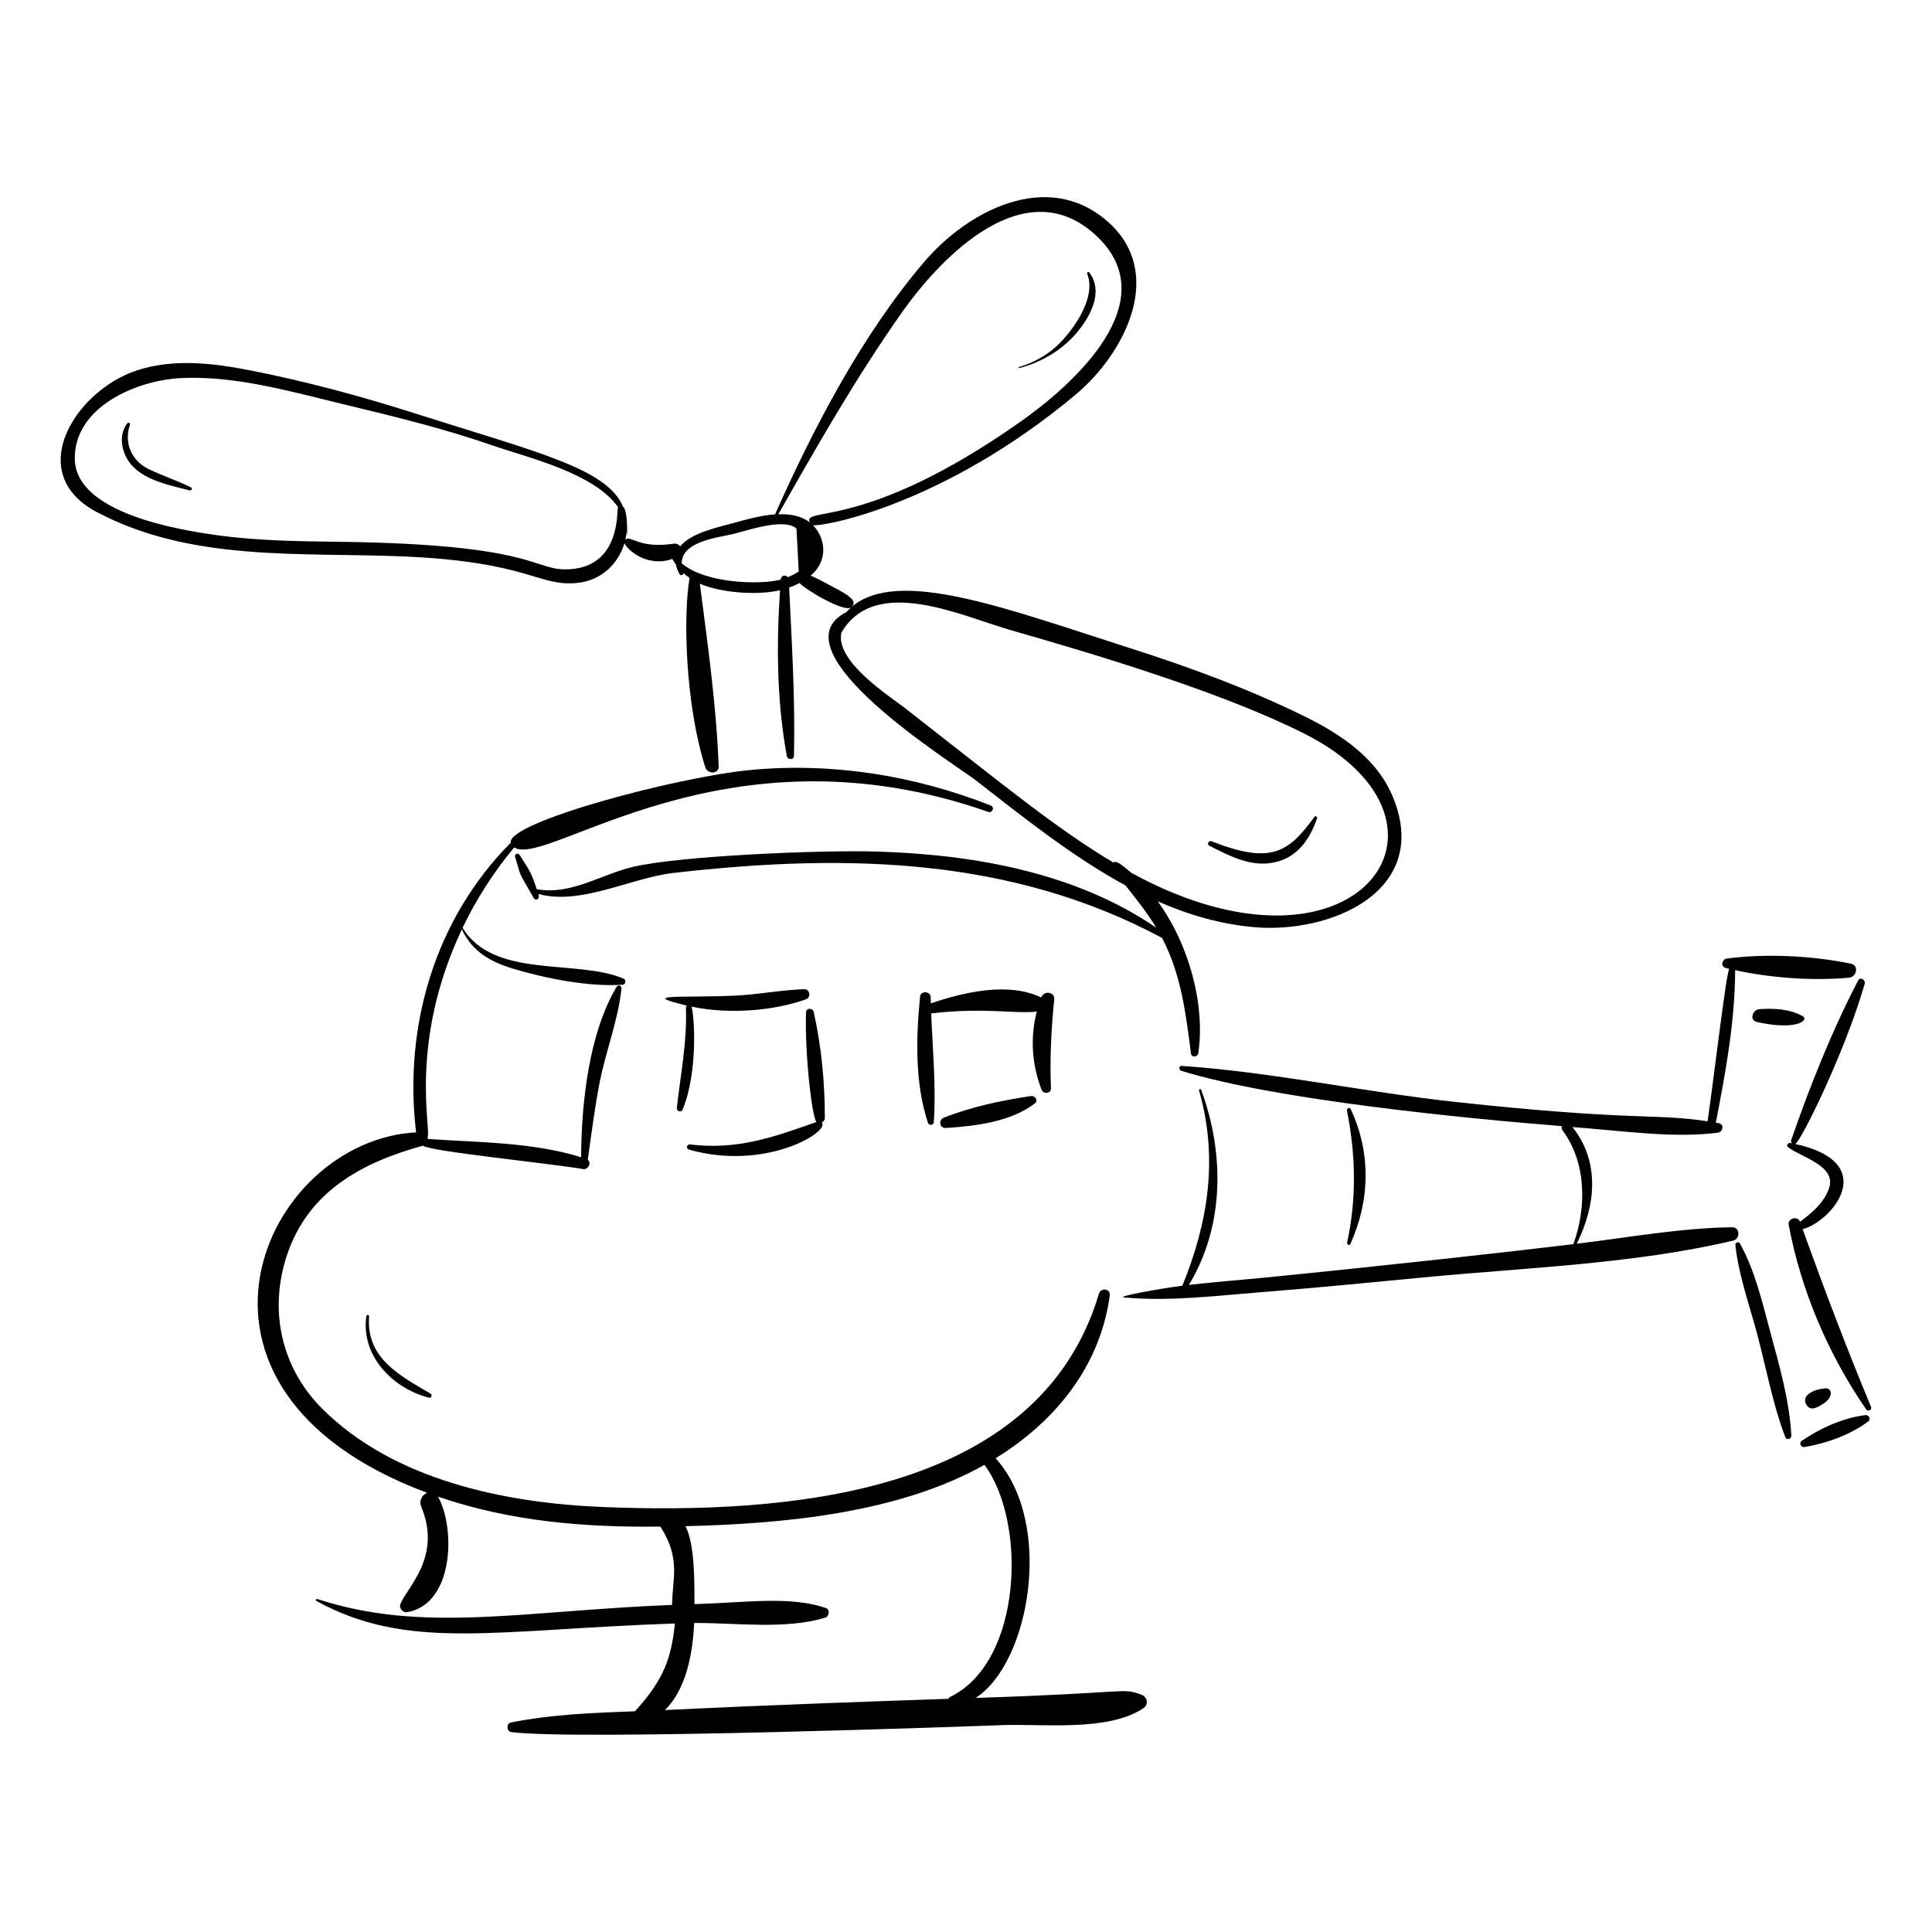 <?xml version="1.0" encoding="UTF-8"?>
<!-- Uploaded to: ICON Repo, www.svgrepo.com, Generator: ICON Repo Mixer Tools -->
<svg fill="#000000" width="800px" height="800px" version="1.1" viewBox="144 144 512 512" xmlns="http://www.w3.org/2000/svg">
 <g>
  <path d="m297.25 298.45c6.242-0.719 10.645-5.133 12.25-10.547 0.336 1.438 5.836 6.66 12.664 4.219 0.301 0.527 0.617 1.023 0.957 1.492 0.164 0.785 0.473 1.629 0.957 2.539 0.27 0.504 1.047 0.234 1.086-0.254 0.504 0.457 1.035 0.871 1.586 1.25-1.73 9.945-1.172 33.352 4.172 50.223 0.562 1.781 3.609 1.879 3.531-0.297-0.594-16.008-2.926-32.461-4.988-48.402 5.469 2.465 15.402 3.156 21.254 1.738-0.984 14.625-0.844 29.559 1.805 43.988 0.188 1.012 1.852 1.043 1.879-0.059 0.355-14.832-0.551-29.801-1.273-44.633 0.957-0.336 1.883-0.742 2.766-1.199 1.422 1.672 11.832 7.906 13.68 6.438-0.441 0.383-0.859 0.797-1.25 1.238-19.887 10.195 28.766 40.34 34.199 44.555 12.414 9.637 25.496 20.18 39.754 27.918 2.883 3.648 5.731 7.211 8.145 11.191-21.43-14.629-48.238-19.371-73.809-20.168-15.395-0.477-52.453 1.145-64.785 4.031-8.5 1.992-16.551 7.59-25.582 5.93-1.637-4.918-2.027-5.07-4.578-9.117-0.402-0.637-1.391-0.133-1.168 0.57 1.695 5.332 0.312 2.91 4.988 10.961 0.383 0.66 1.719 0.375 1.195-1.125 11.387 3.031 24.414-4.277 35.754-5.586 47.312-5.449 90.402-3.731 129.52 17.215 5.047 9.625 6.312 20.047 7.656 30.617 0.145 1.148 1.793 0.965 1.949-0.09 1.875-12.707-2.402-28.77-10.762-40.227 8.086 3.559 16.559 6.047 25.504 6.844 20.133 1.793 46.688-9.336 37.055-33.941-4.258-10.871-14.18-17.312-24.258-22.227-14.594-7.113-29.926-12.754-45.375-17.688-32.98-10.531-61.648-21.598-74.086-10.973 2.176-1.945-2.375-3.977-6.246-6.047-1.52-0.812-2.981-1.648-4.562-2.273 4.621-3.902 4.09-9.766 0.613-13.371 2.055 0.496 34.105-4.938 69.613-34.609 12.953-10.824 24.125-32.316 8.309-46.012-15.883-13.754-36.875-2.691-48.367 10.754-16.523 19.328-29.305 43.883-39.605 66.988-3.805 0.277-7.723 1.387-10.652 2.203-4.094 1.141-11.496 2.602-14.48 6.266-0.383-0.48-0.996-0.793-1.73-0.684-9.602 1.402-11.363-2.481-12.812-1.02 0.164-0.68 0.266-1.375 0.34-2.074 0.121 3.387 0.504-5.684-0.93-6.688-4.269-10.191-22.672-14.406-55.281-24.797-14.199-4.523-28.617-8.41-43.246-11.297-9.938-1.965-20.449-3.277-30.277-0.074-16.301 5.312-30.199 27.191-10.758 37.516 25.121 13.344 54.043 10.645 81.465 11.809 33.57 1.449 35.664 8.199 46.219 6.984zm114.96 12.648c22.461 6.418 56.184 16.531 77.66 27.434 46.492 23.609 13.402 69.324-46.012 36.797-2.781-2.344-4.019-3.328-4.812-2.754-15.273-9.133-28.43-20.02-54.91-40.688-4.477-3.492-18.758-12.496-17.172-20.211 9.02-15.461 31.836-4.41 45.246-0.578zm-29.113-84.406c10.441-14.77 32.574-37.633 51.297-20.348 18.953 17.496-6.172 39.73-20.082 49.504-41.371 29.078-57.66 22.227-55.707 26.605-2.242-1.766-5.223-2.281-8.344-2.16 10.34-18.23 20.727-36.469 32.836-53.602zm-44.785 58.824c3.375-0.805 13.59-4.418 16.762-1.414 0.199 3.781 0.398 7.559 0.598 11.34-0.93 0.629-1.902 1.113-2.891 1.523-0.535-0.672-1.77-0.633-1.863 0.637-5.305 1.418-19.906 1.109-26.254-4.309-0.059-5.824 9.645-6.828 13.648-7.777zm-136.64 0.34c-11.254-1.539-37.555-6.106-37.844-20.137-0.289-13.883 16.387-20.887 27.871-21.508 14.453-0.777 29.203 3.527 43.109 6.867 13.496 3.238 27.027 6.539 40.148 11.109 8.629 3.008 26.488 7.129 32.84 16.207-0.449 0.539 1.043 16.66-14.199 16.488-8.316-0.094-8.836-6.648-59.504-7.297-10.824-0.137-21.68-0.262-32.422-1.73z"/>
  <path d="m324.89 438.06c4.129-9.949 3.156-25.008 2.356-27.289 9.855 2.066 21.578 1.176 30.344-1.941 1.48-0.527 1.027-2.75-0.535-2.691-6.09 0.23-12.07 1.418-18.164 1.707-13.715 0.652-26.254-0.555-12.855 2.648-0.156 0.137-0.262 0.34-0.254 0.605 0.324 8.992-1.418 17.629-2.414 26.512-0.102 0.875 1.16 1.32 1.523 0.449z"/>
  <path d="m362.59 440.3c0.02-9.324-0.902-19.07-2.961-28.168-0.246-1.09-1.977-1.07-2.019 0.121-0.379 10.969 1.594 28.008 2.762 29.09-11.605 4.098-20.953 7.445-33.516 5.953-0.887-0.105-1.137 1.113-0.273 1.359 20.488 5.805 37.547-4.867 35.184-7.16 0.453-0.211 0.824-0.625 0.824-1.195z"/>
  <path d="m603.04 469.23c-13.715 0.199-27.559 2.723-41.188 4.375 5-10.074 6.266-21.645-1.141-30.93 13.879 1.062 26.598 2.992 38.523 1.508 1.336-0.168 1.801-2.211 0.273-2.516-0.266-0.055-0.535-0.086-0.801-0.137 2.59-13.324 5.086-26.836 5.125-40.434 9.621 2.113 20.562 2.852 30.168 2.012 1.992-0.176 2.762-3.262 0.5-3.727-10.301-2.106-22.398-2.734-32.848-1.355-1.359 0.18-1.773 2.141-0.273 2.516 0.281 0.07 0.578 0.125 0.863 0.195-0.949 2.238-4.352 31.445-5.723 40.422-13.891-2.164-19.387 0.012-66.762-5.125-24.219-2.625-48.348-7.891-72.625-9.559-0.785-0.055-0.754 1.094-0.102 1.297 24.949 7.711 75.227 12.621 100.9 14.66-0.141 0.328-0.133 0.719 0.168 1.125 6.336 8.586 6.398 20.395 2.859 30.156-15.547 1.883-49.895 5.719-82.367 8.922-6.394 0.629-12.988 1.117-19.523 1.879 9.469-15.625 9.453-34.941 3.242-51.73-0.113-0.309-0.641-0.137-0.551 0.18 5.117 17.801 2.473 34.945-4.422 51.766-5.508 0.691-17.832 2.887-15.434 3.106 12 1.117 24.66-0.473 36.66-1.426 14.117-1.121 28.223-2.484 42.32-3.848 27.113-2.629 55.918-3.527 82.457-9.797 1.906-0.457 1.785-3.566-0.301-3.535z"/>
  <path d="m605.09 473.51c-0.316-0.57-1.27-0.23-1.203 0.398 0.875 8.133 3.734 15.887 5.82 23.77 2.394 9.055 4.086 18.422 7.414 27.188 0.352 0.926 1.656 0.48 1.605-0.426-0.508-9.324-3.16-18.484-5.586-27.465-2.152-7.981-4.027-16.188-8.051-23.465z"/>
  <path d="m638.36 519.02c-5.898 0.711-12.09 3.504-16.914 6.852-0.762 0.527-0.141 1.746 0.711 1.609 5.801-0.941 12.211-3.223 16.965-6.797 0.793-0.598 0.121-1.77-0.762-1.664z"/>
  <path d="m639.85 516.85c-6.488-15.59-12.422-31.23-18.121-47.102 7.731-2.059 20.84-17.578-1.965-22.582 1.371-0.496 13.035-23.895 18.406-42.457 0.289-1-1.188-1.949-1.734-0.898-6.992 13.422-12.77 27.988-17.73 42.27-0.133 0.383-0.023 0.703 0.188 0.902-0.156-0.031-0.32-0.062-0.469-0.09-0.602-0.105-1.129 0.711-0.574 1.129 3.668 2.781 12.949 4.906 10.84 10.957-1.293 3.699-4.519 6.496-7.68 8.789-0.598-1.645-3.32-0.914-2.992 0.824 3.273 17.414 10.496 34.367 20.555 48.93 0.457 0.664 1.602 0.102 1.277-0.672z"/>
  <path d="m446.44 593.09c-5.359-1.918-2.336-0.434-43.887 0.875 14.391-9.207 20.871-46.348 5.297-63.512 15.586-9.609 27.641-24.117 30.246-43.086 0.262-1.91-2.352-2.25-2.875-0.492-16.102 54.043-84.18 58.363-131.18 56.512-25.941-1.02-55.664-7.027-74.73-26.145-10.883-10.91-14.113-26.203-9.223-40.727 5.656-16.797 19.773-24.43 35.98-28.895 0.004 0 0.008-0.004 0.012-0.004 1.781 1.504 32.297 4.516 42.457 6.195 1.383 0.23 2.25-1.707 1.223-2.473 0.996-6.887 1.828-13.785 3.18-20.621 1.629-8.227 4.894-16.449 5.758-24.738 0.082-0.781-0.887-1.141-1.301-0.445-7.316 12.332-9.32 30.645-9.395 45.148-12.734-3.992-27.461-3.938-40.609-4.832 0.008-0.211-0.012-0.414-0.066-0.613 0.988-1.879-5.051-25.047 9.062-54.922 2.863 5.863 7.32 8.566 14.152 10.566 8.52 2.492 19.613 4.691 28.48 4.074 0.852-0.059 0.961-1.285 0.227-1.602-12.285-5.293-34.387 0.191-42.656-13.484 3.625-7.574 8.207-14.727 13.66-21.285 8.816 5.59 55.852-33.957 125.65-9.422 1.105 0.387 1.766-1.266 0.672-1.695-20.219-7.934-41.773-11.438-63.461-9.434-19.656 1.816-64.863 13.914-63.762 19.297-20.09 20.223-28.445 48.648-25.082 76.754-40.438 2.148-70.867 68.027 2.894 95.512-1.254 0.539-2.203 2.059-1.527 3.695 5.449 13.184-3.5 20.996-5.508 25.746-0.484 1.141 0.613 2.398 1.797 2.195 12.438-2.148 12.793-22.402 8.141-30.613 19.23 6.609 38.789 8.176 58.949 7.949 5.484 8.621 3.148 13.672 3.098 20.746-39.754 1.578-65.984 7.594-94.008-1.551-0.297-0.098-0.57 0.348-0.27 0.512 24.438 13.34 47.152 7.594 95.02 5.965-0.926 8.93-2.758 14.695-10.574 23.262-11.012 0.406-22.176 0.824-32.891 2.984-1.258 0.254-1.16 2.367 0.098 2.531 17.457 2.277 124.66-1.633 129.93-1.836 10.926-0.422 28.25 1.805 37.598-4.5 1.512-1.023 1.012-3.027-0.574-3.594zm-126.23 4.094c5.57-5.43 7.363-14.789 7.754-23.082 11.172-0.035 24.359 1.781 34.734-1.41 1.062-0.324 1.316-2.156 0.156-2.555-9.41-3.234-20.859-1.449-34.801-1.023-0.055-5.523 0.16-15.781-2.406-20.664 26.129-0.621 56.461-3.441 79.25-16.25 11.293 15.184 10.055 52.199-9.078 61.496-0.234 0.113-0.406 0.301-0.543 0.508-53.875 1.84-64.734 2.535-75.066 2.981z"/>
  <path d="m394.07 440.23c-1.422 0.57-1.07 2.785 0.535 2.691 7.777-0.449 17.422-1.66 23.676-6.543 0.969-0.758-0.059-2.062-1.043-1.914-7.707 1.145-15.922 2.859-23.168 5.766z"/>
  <path d="m419.94 408.35c-8.727-4.203-20.52-1.418-29.25 1.551-0.016-0.551-0.039-1.105-0.047-1.656-0.027-1.59-2.656-1.766-2.816-0.152-1.07 10.977-1.41 22.91 2.106 33.508 0.242 0.73 1.484 0.617 1.535-0.172 0.641-9.547-0.316-19.262-0.699-28.863 13.922-1.656 22.129 0.172 27.988-0.488-1.773 6.84-1.32 14.008 1.262 20.676 0.496 1.277 2.562 1.129 2.496-0.391-0.328-7.871 0.066-15.648 0.867-23.473 0.211-2.016-2.656-2.535-3.441-0.539z"/>
  <path d="m241.09 492.8c-1.516 10.457 6.957 19.152 16.59 21.602 0.652 0.164 0.984-0.746 0.418-1.078-8.09-4.734-17.164-9.406-16.281-20.484 0.039-0.477-0.66-0.496-0.727-0.039z"/>
  <path d="m183.45 268.34c-4.574-2.188-6.684-6.953-5.008-11.801 0.156-0.453-0.453-0.68-0.719-0.34-2.578 3.312-1.379 8.352 1.324 11.254 3.719 3.984 10.18 5.211 15.23 6.512 0.457 0.117 0.824-0.559 0.359-0.789-3.66-1.824-7.523-3.086-11.188-4.836z"/>
  <path d="m414.09 241.56c5.785-1.523 11.199-4.641 15.109-9.211 3.711-4.336 7.379-10.949 3.461-16.156-0.238-0.316-0.668 0.035-0.539 0.363 2.297 5.805-2.676 13.348-6.453 17.512-3.184 3.512-7.121 5.867-11.648 7.215-0.16 0.047-0.09 0.32 0.07 0.277z"/>
  <path d="m464.5 368.13c5.375 2.723 11.02 5.75 17.281 4.398 6.094-1.316 9.367-6.144 11.254-11.688 0.152-0.445-0.461-0.695-0.719-0.34-6.894 9.527-11.605 12.598-27.223 6.457-0.77-0.301-1.363 0.781-0.594 1.172z"/>
  <path d="m501.86 473.68c5.238-11.605 5.5-24.18 0.086-35.773-0.277-0.598-1.105-0.129-0.992 0.434 2.344 11.629 2.578 23.328 0.047 34.965-0.109 0.488 0.625 0.895 0.859 0.375z"/>
  <path d="m610.26 411.43c-1.777 0.117-2.781 2.93-0.648 3.41 10.469 2.352 13.953-0.508 12.082-1.562-3.375-1.914-7.644-2.098-11.434-1.848z"/>
  <path d="m627.3 515.92c2.66-1.742 2.18-4.098 0.488-3.996-2.793 0.176-6.477 1.707-5.16 4.191 1.133 2.144 3.191 0.777 4.672-0.195z"/>
 </g>
</svg>